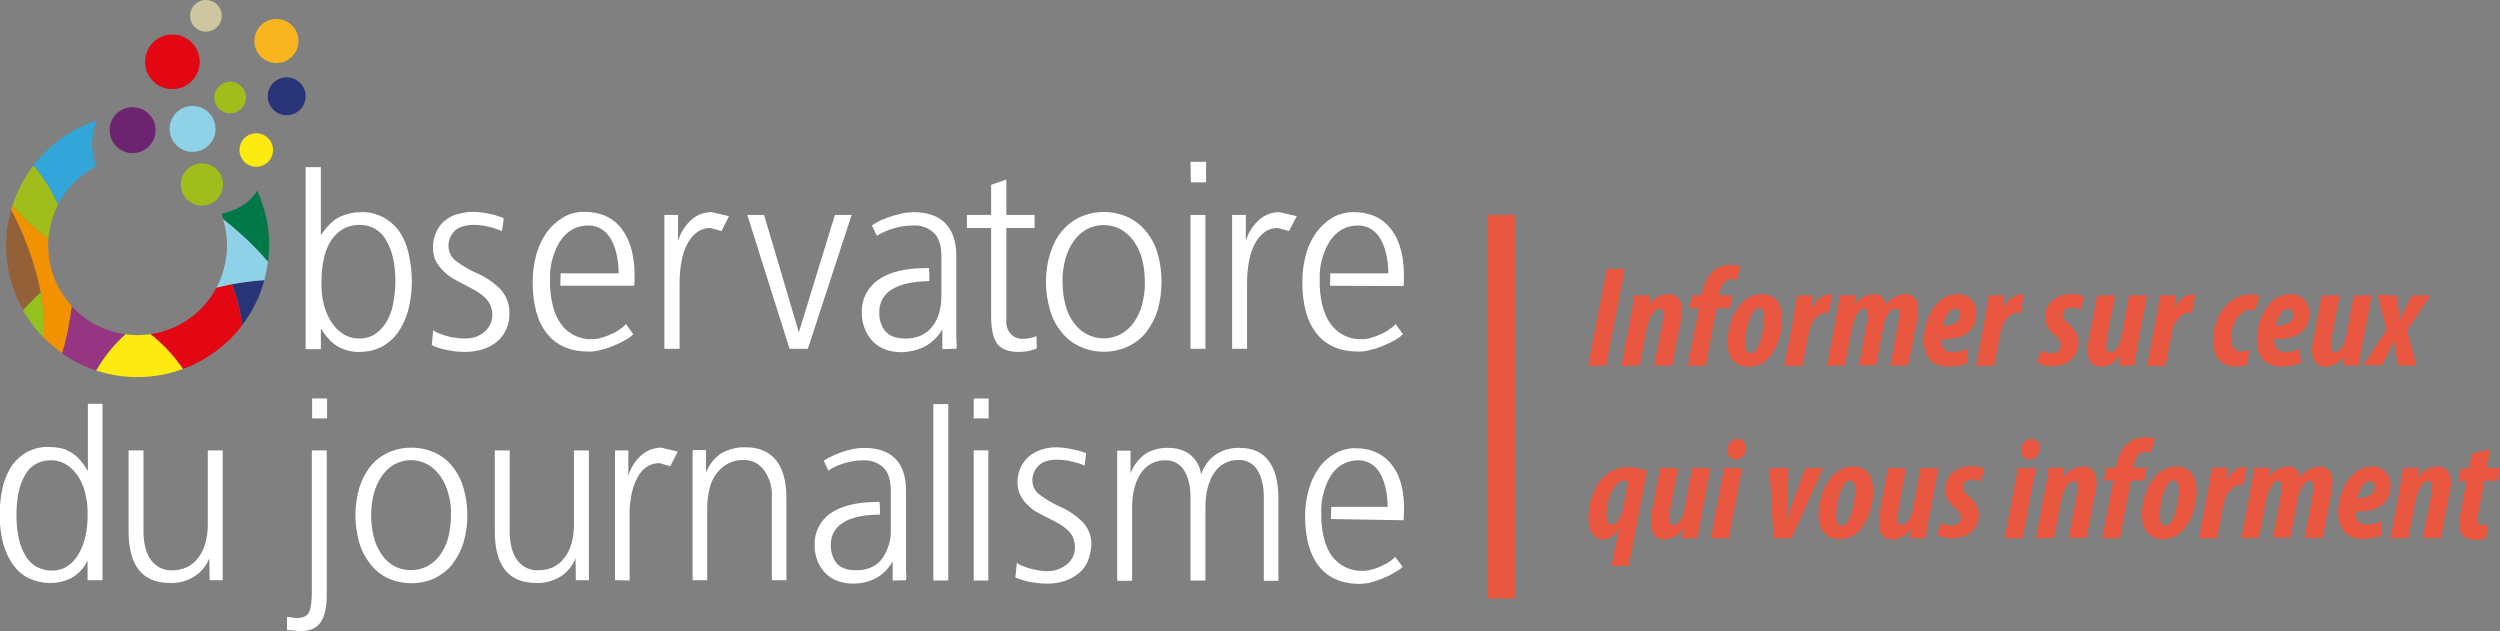 <?xml version="1.0" encoding="UTF-8"?> <!-- Generator: Adobe Illustrator 24.1.0, SVG Export Plug-In . SVG Version: 6.00 Build 0) --> <svg xmlns="http://www.w3.org/2000/svg" xmlns:xlink="http://www.w3.org/1999/xlink" version="1.1" id="Calque_1" x="0px" y="0px" viewBox="0 0 804.9 203.2" style="enable-background:new 0 0 804.9 203.2;" xml:space="preserve"><rect x="0" y="0" width="804.9" height="203.2" fill="#808080" stroke="none"/> <style type="text/css"> .st0{fill:#E95740;} .st1{fill:#FFFFFF;} .st2{fill:#6D2470;} .st3{fill:#8FD2E8;} .st4{fill:#F9B520;} .st5{fill:#9FBE1C;} .st6{fill:#FCEA10;} .st7{fill:#283378;} .st8{fill:#CCC79F;} .st9{fill:#E30613;} .st10{fill:#963683;} .st11{fill:#32A6D8;} .st12{fill:#007848;} .st13{fill:#95C11F;} .st14{fill:#F39200;} .st15{fill:#936037;} </style> <rect x="479.1" y="69.2" class="st0" width="8.6" height="123.5"></rect> <path class="st1" d="M109.4,69.8c2.2-1,4.5-1.5,6.9-1.5c2.4-0.1,4.8,0.5,7,1.6c2,1.1,3.8,2.6,5.1,4.4c1.5,2.1,2.5,4.5,3.1,7 c0.7,3.1,1.1,6.2,1.1,9.4c0,3.1-0.4,6.3-1.2,9.3c-0.7,2.5-1.8,4.9-3.3,7.1c-1.4,1.9-3.2,3.5-5.3,4.6c-2.2,1.1-4.6,1.6-7,1.6 c-2.4,0.1-4.7-0.5-6.8-1.6c-1.9-1-3.8-3-5.7-5.9v6.6h-4.9V53.8h4.9v21.9C105.3,72.8,107.3,70.8,109.4,69.8z M104.3,98.2 c0.5,2,1.4,4,2.6,5.8c1,1.5,2.3,2.8,3.9,3.7c1.5,0.9,3.2,1.3,4.9,1.3c1.7,0,3.4-0.4,4.8-1.3c1.5-0.9,2.7-2.2,3.7-3.7 c1.1-1.8,1.9-3.7,2.3-5.8c0.5-2.5,0.8-5,0.8-7.5c0-5.7-1-10.1-3-13.4c-1.7-3.1-5-5-8.6-4.9c-1.8,0-3.6,0.4-5.2,1.3 c-1.6,0.9-2.9,2.2-3.9,3.7c-1.1,1.8-1.9,3.7-2.3,5.8c-0.6,2.5-0.8,5-0.8,7.5C103.4,93.2,103.7,95.8,104.3,98.2z"></path> <path class="st1" d="M163,106c-0.7,1.5-1.6,2.9-2.9,3.9c-1.3,1.1-2.8,2-4.5,2.5c-1.9,0.6-3.9,0.9-5.9,0.9c-2.1,0-4.1-0.2-6.2-0.7 c-1.6-0.3-3.1-0.8-4.5-1.5l0.5-4.8c0.4,0.3,0.9,0.6,1.3,0.8c0.8,0.4,1.6,0.6,2.4,0.9c1,0.3,2,0.6,3.1,0.7c1.1,0.2,2.2,0.3,3.3,0.3 c1.2,0,2.4-0.2,3.5-0.5c1-0.4,2-0.9,2.8-1.6c0.8-0.7,1.5-1.5,1.9-2.4c0.5-0.9,0.7-2,0.7-3c0.1-2.2-0.9-4.4-2.5-5.8 c-0.8-0.8-1.7-1.4-2.7-2c-1-0.6-2.1-1.2-3.3-1.8s-2.3-1.2-3.6-1.9c-1.2-0.7-2.4-1.5-3.4-2.5c-1-0.9-1.9-2.1-2.6-3.3 c-0.7-1.4-1-2.9-1-4.5c0-1.7,0.3-3.3,1-4.9c0.6-1.4,1.5-2.6,2.6-3.6c1.2-1,2.6-1.8,4.1-2.2c1.7-0.5,3.4-0.8,5.2-0.8 c0.9,0,1.8,0.1,2.7,0.2c1,0.1,1.9,0.3,2.9,0.5s1.8,0.4,2.5,0.7c0.6,0.2,1.2,0.4,1.8,0.7l-0.6,4.1c-1.4-0.6-2.8-1.1-4.2-1.4 c-1.6-0.4-3.2-0.6-4.8-0.6c-2.8,0-4.9,0.7-6.2,1.9c-1.4,1.4-2.1,3.3-2,5.2c0.1,1.8,1,3.5,2.5,4.6c2,1.5,4.1,2.7,6.3,3.7 c2.9,1.2,5.6,3,7.9,5.3c1.9,2.1,3,4.8,2.9,7.7C164.1,102.6,163.7,104.3,163,106z"></path> <path class="st1" d="M180.4,92l0.1-4h18.7c-0.1-4.8-1-8.6-2.7-11.3c-1.5-2.6-4.2-4.2-7.2-4.1c-3.7,0-6.7,1.7-9,5.1 c-1.9,3.1-3,6.7-3.2,10.4v4.2c0.3,5.1,1.4,9.1,3.5,12c2.3,3.2,6.1,5.1,10.1,4.9c1.2,0,2.3-0.2,3.4-0.6c1.1-0.3,2.2-0.8,3.3-1.3 c0.9-0.4,1.8-1,2.6-1.6c0.6-0.4,1.1-0.8,1.5-1.4l2.4,3.3c-0.7,0.7-1.5,1.3-2.4,1.8c-1.2,0.7-2.4,1.3-3.7,1.8 c-1.4,0.6-2.7,1.1-4.2,1.4c-1.3,0.4-2.6,0.6-3.9,0.6c-6,0-10.5-1.9-13.6-5.8c-3.1-3.9-4.6-9.4-4.6-16.7c0-3,0.4-6,1.2-8.9 c0.7-2.5,1.9-4.9,3.4-7.1c1.4-1.9,3.2-3.5,5.2-4.7c2-1.2,4.3-1.8,6.7-1.8c5.4,0,9.6,1.9,12.4,5.8s4.1,9.2,3.9,16.1l-0.1,1.9 L180.4,92z"></path> <path class="st1" d="M213.9,112.3V69.2h4.4v8.4c0.8-2.8,2.4-5.2,4.6-7.1c1.7-1.4,3.9-2.2,6.2-2.2l5.6,1.3l-2.4,4.8l-3.6-1 c-1.5,0-3,0.4-4.2,1.3c-1.3,0.9-2.3,2.2-3.1,3.6c-0.9,1.7-1.6,3.6-1.9,5.5c-0.5,2.4-0.7,4.8-0.7,7.2v21.3L213.9,112.3z"></path> <path class="st1" d="M260.1,112.3h-5.9l-13.6-43.1h5.4l11.2,37.8l11.6-37.8h5.4L260.1,112.3z"></path> <path class="st1" d="M287.1,93.2c-2.5,1.5-4.1,4.3-4,7.3c-0.1,2.3,0.6,4.5,2,6.2c1.3,1.5,3.5,2.3,6.4,2.3c3.8,0,6.7-1.3,8.7-3.9 s2.9-5.9,2.9-10.1V82.6c0-3.5-0.8-6-2.4-7.6c-1.8-1.7-4.3-2.6-6.8-2.4c-2.1,0-4.1,0.3-6.1,0.9c-1.9,0.5-3.8,1.4-5.5,2.4l-1.6-3.3 c0.3-0.2,0.9-0.6,1.8-1.1c1-0.6,2.1-1,3.2-1.4c1.3-0.5,2.6-0.9,4-1.2c1.4-0.4,2.8-0.5,4.3-0.6c4.6,0,8,1.2,10.4,3.6 c2.3,2.4,3.5,5.9,3.5,10.6v25.9c0,0.8,0,1.5,0.1,2.1c0.1,0.6,0,1.2-0.1,1.8l-4.5,0.1V106c-1.4,2.5-3.5,4.5-6.1,5.8 c-2.2,1-4.5,1.5-6.9,1.6c-4.1,0-7.2-1.2-9.5-3.6c-2.3-2.5-3.5-5.8-3.4-9.2c-0.2-4.2,1.9-8.2,5.4-10.6c3.6-2.5,8.8-3.7,15.7-3.7h0.5 c0,0.9,0.1,1.6,0.1,2.2v1.4c0,0.4,0,0.6-0.1,0.6C293.9,90.6,289.8,91.5,287.1,93.2z"></path> <path class="st1" d="M325.4,107.5c1,1.1,2.4,1.6,3.8,1.6c0.9,0,1.9-0.1,2.8-0.3c0.7-0.2,1.3-0.4,1.7-0.6l0.1,4 c-0.7,0.3-1.4,0.5-2.2,0.7c-1.2,0.3-2.5,0.4-3.7,0.4c-3.3,0-5.6-0.9-6.9-2.7s-1.9-4.8-1.9-9V73.4h-7.8v-4.2h7.8v-9.7l4.9-1.7v11.4 h9.1v4.2h-9.1V103C323.8,104.6,324.3,106.2,325.4,107.5z"></path> <path class="st1" d="M372.7,99.9c-0.8,2.6-2.1,5-3.7,7.1c-1.6,2-3.6,3.5-5.9,4.6c-4.9,2.2-10.5,2.2-15.4,0c-2.3-1.1-4.3-2.6-5.9-4.6 c-1.7-2.1-3-4.5-3.7-7.1c-1.8-6-1.8-12.4,0-18.3c0.8-2.6,2-5,3.7-7.1c1.6-1.9,3.6-3.5,5.9-4.6c4.9-2.2,10.5-2.2,15.4,0 c2.3,1.1,4.3,2.6,5.9,4.6c1.7,2.1,3,4.5,3.7,7.1C374.4,87.5,374.4,93.9,372.7,99.9L372.7,99.9z M367.7,83.4c-0.5-2.1-1.5-4-2.7-5.8 c-1.1-1.5-2.5-2.8-4.2-3.8c-3.4-1.8-7.5-1.8-10.9,0c-1.6,0.9-3.1,2.2-4.2,3.8c-1.2,1.7-2.1,3.7-2.7,5.8c-0.6,2.4-1,4.8-0.9,7.3 c0,2.5,0.3,5,0.9,7.4c0.5,2.1,1.4,4,2.7,5.8c1.1,1.5,2.5,2.8,4.2,3.7c3.4,1.8,7.5,1.8,10.9,0c1.7-0.9,3.1-2.2,4.2-3.7 c1.2-1.8,2.2-3.7,2.7-5.8c0.6-2.4,1-4.9,0.9-7.4C368.6,88.2,368.3,85.8,367.7,83.4L367.7,83.4z"></path> <path class="st1" d="M383.3,52.1h5v6.6h-4.9L383.3,52.1z M383.3,112.3V69.2h4.8v43.1H383.3z"></path> <path class="st1" d="M396.7,112.3V69.2h4.4v8.4c0.8-2.8,2.4-5.2,4.6-7.1c1.7-1.4,3.9-2.2,6.2-2.2l5.6,1.3l-2.5,4.8l-3.6-1 c-1.5,0-3,0.4-4.2,1.3c-1.3,0.9-2.3,2.2-3.1,3.6c-0.9,1.7-1.6,3.6-1.9,5.5c-0.5,2.4-0.7,4.8-0.7,7.2v21.3H396.7z"></path> <path class="st1" d="M428.2,92l0.1-4H447c-0.1-4.8-1-8.6-2.7-11.3c-1.5-2.6-4.2-4.2-7.2-4.1c-3.7,0-6.7,1.7-9,5.1 c-1.9,3.1-3,6.7-3.2,10.4v4.2c0.3,5.1,1.4,9.1,3.5,12c2.3,3.2,6.1,5.1,10.1,4.9c1.2,0,2.3-0.2,3.4-0.6c1.1-0.3,2.2-0.8,3.3-1.3 c0.9-0.4,1.8-1,2.6-1.6c0.6-0.4,1.1-0.8,1.5-1.4l2.4,3.3c-0.7,0.7-1.5,1.3-2.4,1.8c-1.2,0.7-2.4,1.3-3.7,1.8 c-1.4,0.6-2.7,1.1-4.2,1.4c-1.3,0.4-2.6,0.6-3.9,0.6c-6,0-10.5-1.9-13.6-5.8s-4.6-9.4-4.6-16.7c0-3,0.4-6,1.2-8.9 c0.7-2.6,1.9-5,3.4-7.1c1.4-1.9,3.2-3.5,5.2-4.7c2-1.1,4.3-1.7,6.6-1.7c5.4,0,9.6,1.9,12.4,5.8c2.8,3.8,4.1,9.2,3.9,16.1l-0.1,1.9 L428.2,92z"></path> <path class="st1" d="M22.8,186.2c-2.1,1-4.3,1.5-6.6,1.5c-2.4,0-4.7-0.5-6.9-1.5c-2-1-3.8-2.5-5.1-4.4c-1.5-2.1-2.5-4.4-3.2-6.9 c-0.8-3-1.1-6-1.1-9.1c0-3.1,0.3-6.1,1-9.1c0.6-2.4,1.6-4.8,3-6.9c1.3-1.8,3-3.3,5-4.4c2.1-1,4.4-1.6,6.8-1.5c1.1,0,2.3,0.1,3.4,0.3 c1.2,0.2,2.3,0.6,3.3,1.2c1.1,0.6,2.2,1.4,3.1,2.4c1.1,1.2,2,2.5,2.8,3.9v-21.7H33v56.8h-4.8v-6.4C27.1,182.9,25.2,184.9,22.8,186.2 z M27.4,158.6c-0.5-2-1.3-3.9-2.5-5.6c-1-1.5-2.3-2.7-3.8-3.6c-1.5-0.8-3.1-1.3-4.8-1.2c-3.4-0.1-6.6,1.7-8.2,4.7 c-1.9,3.1-2.8,7.5-2.8,13c0,5.5,1,9.9,2.9,13c1.7,3.1,5.1,4.9,8.6,4.8c1.7,0,3.3-0.4,4.7-1.3c1.5-0.9,2.7-2.2,3.6-3.7 c1.1-1.7,1.8-3.7,2.3-5.6c0.6-2.3,0.8-4.7,0.8-7.1C28.3,163.4,28,161,27.4,158.6L27.4,158.6z"></path> <path class="st1" d="M71.7,186.8h-4.2l-0.1-7.1c-0.9,2.4-2.6,4.5-4.8,5.9c-2.3,1.4-5,2.2-7.7,2.1c-4.6,0-8-1.4-10.2-4.2 c-2.2-2.8-3.3-7-3.3-12.5v-26h4.8v26c0,4,0.8,7.1,2.4,9.3c1.6,2.2,4.2,3.5,6.9,3.3c1.6,0,3.2-0.3,4.7-1c1.4-0.7,2.7-1.7,3.6-3 c1.1-1.4,1.8-2.9,2.3-4.6c0.5-1.9,0.8-3.9,0.8-5.9V145h4.8L71.7,186.8z"></path> <path class="st1" d="M105.2,145v46.8c0,3.8-0.7,6.7-2,8.6c-1.3,1.9-3.5,2.8-6.6,2.8l-4.2-0.4v-4.2l3,0.4c2.1,0,3.5-0.6,4.1-1.9 c0.6-1.3,0.9-3.5,0.9-6.5V145H105.2z M100.5,128.3h4.8v6.4h-4.8V128.3z"></path> <path class="st1" d="M149.2,174.8c-0.8,2.5-2,4.8-3.6,6.9c-1.5,1.9-3.5,3.4-5.7,4.5c-4.7,2.1-10.2,2.1-14.9,0 c-2.2-1-4.2-2.6-5.7-4.5c-1.6-2-2.9-4.4-3.6-6.9c-1.7-5.8-1.7-12,0-17.8c0.8-2.5,2-4.9,3.6-6.9c1.5-1.9,3.5-3.4,5.7-4.4 c4.7-2.1,10.2-2.1,14.9,0c2.2,1,4.2,2.5,5.7,4.4c1.6,2,2.9,4.4,3.6,6.9C150.9,162.8,150.9,169,149.2,174.8z M144.3,158.8 c-0.5-2-1.4-3.9-2.6-5.6c-1.1-1.5-2.4-2.8-4.1-3.7c-3.3-1.8-7.3-1.8-10.6,0c-1.6,0.9-3,2.2-4,3.7c-1.2,1.7-2.1,3.6-2.6,5.6 c-0.6,2.3-0.9,4.7-0.9,7.1c0,2.4,0.3,4.9,0.9,7.2c0.5,2,1.4,3.9,2.6,5.6c1,1.5,2.4,2.7,4,3.6c3.3,1.7,7.3,1.7,10.6,0 c1.6-0.9,3-2.1,4.1-3.6c1.2-1.7,2.1-3.6,2.6-5.6c0.6-2.4,0.9-4.8,0.9-7.2C145.3,163.5,145,161.1,144.3,158.8L144.3,158.8z"></path> <path class="st1" d="M189.6,186.8h-4.2l-0.1-7.1c-0.9,2.4-2.6,4.5-4.8,5.9c-2.3,1.4-5,2.2-7.7,2.1c-4.6,0-8-1.4-10.2-4.2 c-2.2-2.8-3.3-7-3.3-12.5v-26h4.8v26c0,4,0.8,7.1,2.4,9.3c1.6,2.2,4.2,3.5,6.9,3.3c1.6,0,3.2-0.3,4.7-1c1.4-0.7,2.7-1.7,3.6-3 c1.1-1.4,1.8-2.9,2.3-4.6c0.5-1.9,0.8-3.9,0.8-5.9V145h4.8V186.8z"></path> <path class="st1" d="M198,186.8V145h4.3v8.2c0.8-2.7,2.3-5.1,4.5-6.9c1.7-1.4,3.8-2.1,6-2.2l5.4,1.3l-2.4,4.7l-3.5-1 c-1.4,0-2.9,0.4-4.1,1.2c-1.3,0.9-2.3,2.1-3,3.5c-0.9,1.7-1.5,3.5-1.9,5.4c-0.4,2.3-0.7,4.7-0.6,7v20.7L198,186.8z"></path> <path class="st1" d="M248.5,186.8v-26.7c0.2-3.1-0.7-6.2-2.5-8.7c-1.5-2.1-4-3.4-6.6-3.3c-3.4-0.1-6.5,1.5-8.6,4.2 c-1.1,1.4-1.9,3.1-2.3,4.8c-0.5,2-0.8,4.1-0.8,6.2v23.5H223v-41.9h4.3v7.3c1-2.6,2.7-4.8,5-6.3c2.4-1.3,5.1-2,7.8-1.9 c4.3,0,7.5,1.4,9.8,4.2c2.2,2.8,3.3,6.9,3.3,12.1v26.5L248.5,186.8z"></path> <path class="st1" d="M271.4,168.3c-2.5,1.5-4,4.2-3.9,7.1c-0.1,2.2,0.6,4.3,1.9,6c1.3,1.5,3.4,2.2,6.2,2.2c3.7,0,6.5-1.2,8.4-3.7 c2-2.9,3-6.3,2.8-9.8v-12.1c0-3.4-0.8-5.9-2.3-7.4c-1.8-1.7-4.2-2.5-6.6-2.4c-2,0-4,0.3-5.9,0.9c-1.9,0.5-3.7,1.3-5.3,2.4l-1.5-3.2 c0.3-0.2,0.9-0.5,1.8-1c1-0.5,2-1,3.1-1.4c1.3-0.5,2.6-0.9,3.9-1.2c1.4-0.3,2.8-0.5,4.2-0.5c4.4,0,7.8,1.2,10.1,3.5 s3.4,5.8,3.4,10.3V183c0,0.8,0,1.4,0.1,2.1c0,0.6,0,1.2-0.1,1.7l-4.3,0.1v-6.1c-1.4,2.4-3.4,4.4-5.9,5.6c-2.1,1-4.4,1.5-6.7,1.5 c-3.9,0-7-1.2-9.2-3.5c-2.2-2.4-3.4-5.6-3.3-8.9c-0.2-4.1,1.8-8,5.2-10.3c3.5-2.4,8.5-3.6,15.2-3.6h0.5c0,0.9,0.1,1.6,0.1,2.1v1.4 c0,0.4,0,0.6-0.1,0.6C278,165.7,274,166.6,271.4,168.3z"></path> <path class="st1" d="M305.3,130.1v56.8h-4.8v-56.8H305.3z"></path> <path class="st1" d="M313.5,128.3h4.8v6.4h-4.8V128.3z M313.5,186.8V145h4.7v41.9H313.5z"></path> <path class="st1" d="M350.2,180.7c-0.6,1.5-1.6,2.8-2.8,3.8c-1.3,1.1-2.8,1.9-4.4,2.5c-1.8,0.6-3.8,0.9-5.7,0.9c-2,0-4-0.2-6-0.6 c-1.5-0.3-3-0.8-4.4-1.4l0.5-4.7c0.4,0.3,0.8,0.6,1.3,0.8c0.8,0.3,1.5,0.6,2.4,0.9c1,0.3,2,0.5,3,0.7c1.1,0.2,2.1,0.3,3.2,0.3 c1.1,0,2.3-0.2,3.4-0.6c1-0.4,1.9-0.9,2.8-1.6c0.8-0.6,1.4-1.4,1.9-2.4c0.5-0.9,0.7-2,0.7-3c0-1.1-0.2-2.2-0.6-3.2 c-0.4-0.9-1-1.8-1.8-2.5c-0.8-0.7-1.7-1.4-2.6-1.9c-1-0.6-2.1-1.1-3.2-1.7c-1.1-0.6-2.3-1.2-3.5-1.8c-1.2-0.6-2.3-1.4-3.3-2.4 c-1-0.9-1.9-2-2.5-3.2c-0.7-1.3-1-2.8-1-4.4c0-1.6,0.3-3.2,1-4.7c0.6-1.3,1.5-2.5,2.6-3.5c1.2-1,2.5-1.7,3.9-2.2 c1.6-0.5,3.3-0.8,5-0.8c0.9,0,1.8,0.1,2.6,0.2c1,0.1,1.9,0.3,2.8,0.5s1.7,0.4,2.5,0.6c0.6,0.2,1.1,0.4,1.7,0.6l-0.5,4 c-1.3-0.6-2.7-1-4.1-1.3c-1.5-0.4-3.1-0.6-4.7-0.6c-2.7,0-4.7,0.6-6,1.9c-1.4,1.3-2.1,3.2-2,5.1c0.1,1.8,1,3.4,2.5,4.4 c1.9,1.4,3.9,2.6,6.1,3.6c2.8,1.2,5.4,2.9,7.6,5.1c1.9,2,2.9,4.7,2.8,7.5C351.2,177.4,350.9,179.1,350.2,180.7z"></path> <path class="st1" d="M406.9,186.8v-26.7c0-3.7-0.7-6.6-2.1-8.8c-1.3-2.1-3.6-3.3-6-3.2c-3.2-0.1-6.2,1.5-7.9,4.2 c-1.9,2.8-2.8,6.5-2.8,11.1v23.5h-4.8v-26.7c0-3.7-0.7-6.6-2.1-8.8c-1.3-2.1-3.6-3.3-6-3.2c-3.2-0.1-6.2,1.5-7.9,4.2 c-1.9,2.8-2.8,6.5-2.8,11.1v23.5h-4.8v-41.9h4.3v7.3c0.9-2.5,2.6-4.7,4.8-6.3c2.3-1.4,4.9-2,7.6-1.9c2.4,0,4.8,0.7,6.7,2.1 c2,1.6,3.3,3.9,3.6,6.4c0.9-2.5,2.4-4.7,4.5-6.2c2.3-1.6,5.1-2.4,8-2.3c4.1,0,7.2,1.4,9.3,4.2c2.1,2.8,3.1,6.9,3.1,12.1v26.5H406.9z "></path> <path class="st1" d="M428.5,167.1l0.1-3.9h18.2c-0.1-4.7-1-8.3-2.6-11c-1.4-2.5-4.1-4.1-7-4c-3.6,0-6.9,1.9-8.7,4.9 c-1.8,3-2.9,6.5-3.1,10.1v4.1c0.3,5,1.4,8.9,3.4,11.7c2.3,3.1,6,4.9,9.8,4.8c1.1,0,2.3-0.2,3.3-0.5c1.1-0.3,2.2-0.7,3.2-1.2 c0.9-0.4,1.8-0.9,2.6-1.5c0.6-0.4,1-0.8,1.5-1.3l2.4,3.2c-0.7,0.7-1.5,1.2-2.4,1.7c-1.1,0.7-2.3,1.3-3.5,1.8c-1.3,0.6-2.7,1-4,1.4 c-1.2,0.4-2.5,0.5-3.8,0.6c-5.8,0-10.2-1.9-13.2-5.6c-3-3.8-4.5-9.2-4.5-16.2c0-2.9,0.4-5.9,1.2-8.7c0.7-2.5,1.8-4.8,3.3-6.9 c1.3-1.9,3.1-3.4,5.1-4.6c2-1.1,4.2-1.7,6.4-1.7c5.3,0,9.3,1.9,12.1,5.6s4,9,3.7,15.7l-0.1,1.9L428.5,167.1z"></path> <path class="st0" d="M523.1,86.6l-6,31.2h-5.8l6-31.2H523.1z"></path> <path class="st0" d="M522,117.8l2.9-15.3c0.5-2.6,0.9-5.2,1.2-7.4h5l-0.2,2.9h0.1c1.4-2,3.7-3.3,6.1-3.3c3.2,0,4.4,2.2,4.4,5 c0,1.4-0.2,2.9-0.5,4.3l-2.6,13.7h-5.8l2.7-14.1c0.2-0.8,0.3-1.6,0.3-2.4c0-1.1-0.5-1.8-1.4-1.8c-1.3,0-3.2,2-4,6.3l-2.3,12 L522,117.8z"></path> <path class="st0" d="M543.4,117.8l3.6-18.6h-3l0.7-4.1h3.1l0.2-0.9c0.4-2.6,1.6-4.9,3.4-6.8c1.6-1.4,3.6-2.1,5.7-2.1 c1.1,0,2.2,0.1,3.3,0.5l-1.3,4.4c-0.6-0.2-1.2-0.3-1.8-0.3c-2.1,0-3.3,2.2-3.7,4.2l-0.2,1h4.4l-0.8,4.1h-4.3l-3.6,18.6L543.4,117.8z "></path> <path class="st0" d="M573.8,102.7c0,7.1-3.8,15.4-10.7,15.4c-5.7,0-6.9-4.5-6.9-7.8c0-7.6,4.2-15.6,11-15.6 C573,94.8,573.8,99.6,573.8,102.7z M561.9,110c0,1.7,0,3.7,1.8,3.7c2.8,0,4.3-7.7,4.3-11.8c0-1.5-0.4-2.8-1.8-2.8 C563.8,99.2,561.9,106.1,561.9,110z"></path> <path class="st0" d="M574.5,117.8l2.9-15.4c0.5-2.6,0.8-5.2,1.2-7.3h5c-0.1,1.2-0.2,2.4-0.3,3.8h0.1c1.7-2.9,3.7-4.1,5.6-4.1 c0.3,0,0.6,0,0.9,0.1l-1.1,5.8c-0.2,0-0.7,0-1,0c-2.5,0-4.9,2.9-5.5,6.7l-2,10.4L574.5,117.8z"></path> <path class="st0" d="M588.2,117.8l2.9-15.3c0.5-2.6,0.9-5.2,1.2-7.4h5l-0.2,3.1h0.1c1.3-2.2,3.6-3.5,6.2-3.5c2,0,3.6,1.5,3.8,3.5 c1.4-2.1,3.7-3.4,6.2-3.5c2.8,0,4.2,2,4.2,4.9c-0.1,1.5-0.3,3.1-0.6,4.6l-2.7,13.5h-5.7l2.5-13.4c0.2-1.1,0.3-2.2,0.4-3.4 c0-0.9-0.5-1.6-1.4-1.6c-1.2,0-3,1.9-3.8,6.3l-2.3,12h-5.5l2.5-13.4c0.2-1.1,0.4-2.2,0.4-3.2c0-1-0.4-1.7-1.3-1.7 c-1.2,0-3,2.1-3.8,6.3l-2.3,12L588.2,117.8z"></path> <path class="st0" d="M633.6,116.8c-2.1,0.9-4.3,1.3-6.5,1.2c-5.5,0-7.7-3.7-7.7-8.5c0-6.6,3.7-14.8,10.9-14.8c4.1,0,6,3.1,6,6.2 c0,6.2-5,8.5-11.3,8.3c-0.1,0.9,0.1,1.8,0.5,2.6c0.7,1.1,1.9,1.7,3.1,1.6c1.6,0,3.2-0.4,4.6-1.1L633.6,116.8z M629.5,99.4 c-1.8,0-3.3,2.3-4,5.5c3.1,0.1,5.6-1.1,5.6-3.4C631.1,100.2,630.6,99.4,629.5,99.4z"></path> <path class="st0" d="M636.2,117.8l2.9-15.4c0.5-2.6,0.8-5.2,1.2-7.3h5c-0.1,1.2-0.2,2.4-0.3,3.8h0.1c1.7-2.9,3.7-4.1,5.6-4.1 c0.3,0,0.6,0,0.9,0.1l-1.1,5.8c-0.2,0-0.7,0-1,0c-2.5,0-4.9,2.9-5.5,6.7l-2,10.4L636.2,117.8z"></path> <path class="st0" d="M657.2,112.8c1.1,0.7,2.4,1,3.7,0.9c1.3,0.1,2.5-0.9,2.6-2.3c0-0.1,0-0.2,0-0.3c0-1.2-0.6-2.1-2.2-3.4 c-1.7-1.3-2.8-3.3-2.9-5.5c0-4.2,3.2-7.5,8.4-7.5c1.5-0.1,2.9,0.2,4.2,0.8l-1.2,4.2c-0.8-0.4-1.7-0.7-2.7-0.7c-1.8,0-3,1-3,2.5 c0,1.2,0.7,1.8,1.7,2.7c2.5,1.9,3.4,4.2,3.4,5.9c0,5-3.5,7.8-8.7,7.8c-1.6,0-3.3-0.4-4.7-1.2L657.2,112.8z"></path> <path class="st0" d="M691.3,95.1l-2.9,15.2c-0.5,2.7-0.9,5.2-1.2,7.4h-5l0.2-3l-0.1-0.1c-1.2,2.1-3.5,3.4-5.9,3.5 c-3,0-4.3-2.3-4.3-5.2c0-1.6,0.2-3.1,0.6-4.7l2.5-13.1h5.8l-2.5,12.9c-0.2,1.2-0.4,2.4-0.4,3.6c0,1.1,0.4,1.8,1.4,1.8 c1.5,0,3-2,3.6-5.2l2.4-13.1H691.3z"></path> <path class="st0" d="M691.3,117.8l2.9-15.4c0.5-2.6,0.8-5.2,1.2-7.3h5c-0.1,1.2-0.2,2.4-0.3,3.8h0.2c1.7-2.9,3.7-4.1,5.6-4.1 c0.3,0,0.6,0,0.9,0.1l-1.1,5.8c-0.2,0-0.6,0-1,0c-2.5,0-4.9,2.9-5.5,6.7l-2,10.4L691.3,117.8z"></path> <path class="st0" d="M723.6,117.4c-1.3,0.4-2.6,0.6-4,0.6c-5,0-7.1-4-7.1-8.1c0-8.1,5-15.1,12.2-15.1c1,0,1.9,0.1,2.8,0.4l-1.4,4.7 c-0.5-0.1-1.1-0.2-1.6-0.2c-3.4,0-6.2,4.5-6.2,9.3c0,2.6,1.1,4.2,3,4.2c0.9,0,1.9-0.2,2.8-0.5L723.6,117.4z"></path> <path class="st0" d="M740.8,116.8c-2.1,0.9-4.3,1.3-6.5,1.2c-5.5,0-7.7-3.7-7.7-8.5c0-6.6,3.7-14.8,10.9-14.8c4.1,0,6,3.1,6,6.2 c0,6.2-5,8.5-11.3,8.3c-0.1,0.9,0.1,1.8,0.5,2.6c0.7,1.1,1.9,1.7,3.1,1.6c1.6,0,3.2-0.4,4.6-1.1L740.8,116.8z M736.7,99.4 c-1.8,0-3.3,2.3-4,5.5c3.1,0.1,5.6-1.1,5.6-3.4C738.3,100.2,737.8,99.4,736.7,99.4z"></path> <path class="st0" d="M763.6,95.1l-2.9,15.2c-0.6,2.7-0.9,5.2-1.2,7.4h-5l0.2-3l-0.1-0.1c-1.2,2.1-3.5,3.4-5.9,3.5 c-3,0-4.3-2.3-4.3-5.2c0-1.6,0.2-3.1,0.6-4.7l2.5-13.1h5.8l-2.5,12.9c-0.2,1.2-0.4,2.4-0.4,3.6c0,1.1,0.4,1.8,1.4,1.8 c1.5,0,3-2,3.6-5.2l2.4-13.1H763.6z"></path> <path class="st0" d="M771.5,95.1l0.7,4.1c0.3,1.8,0.3,3,0.4,3.8h0.1c0.4-1,1-2.3,1.6-3.5l2.2-4.4h6l-7.5,11.3l3,11.3h-5.9l-0.7-4 c-0.3-1.3-0.4-2.7-0.6-4h-0.1c-0.4,0.9-0.8,1.8-1.6,3.6l-2.2,4.3h-6l7.5-11.5l-3-11.2L771.5,95.1z"></path> <path class="st0" d="M518.8,182.2l2.5-12.1h-0.1c-1.3,2.4-3.1,3.6-5,3.6c-3.1,0-4.8-2.8-4.8-7.1c0-6.5,3.6-16.2,12.6-16.2 c2.2,0,4.3,0.5,6.3,1.2l-5.9,30.6H518.8z M524.1,155c-0.4-0.2-0.7-0.3-1.2-0.3c-3.4,0-5.7,6.6-5.7,11c0,2,0.5,3.2,1.8,3.2 c1.8,0,3.1-3.1,3.5-4.9L524.1,155z"></path> <path class="st0" d="M550.7,150.7l-2.9,15.2c-0.6,2.7-0.9,5.2-1.2,7.4h-5l0.2-3l-0.1-0.1c-1.2,2.1-3.5,3.4-5.9,3.5 c-3,0-4.3-2.3-4.3-5.2c0-1.6,0.2-3.1,0.5-4.7l2.5-13.1h5.8l-2.5,12.9c-0.2,1.2-0.4,2.4-0.4,3.6c0,1.1,0.4,1.8,1.4,1.8 c1.5,0,3-1.9,3.6-5.2l2.4-13.1L550.7,150.7z"></path> <path class="st0" d="M550.8,173.3l4.3-22.6h5.8l-4.3,22.6H550.8z M556.2,144.9c-0.1-1.9,1.4-3.5,3.2-3.6c1.5,0,2.7,1.1,2.7,2.6 c0,0.1,0,0.3,0,0.4c0.1,1.9-1.3,3.5-3.2,3.6c-0.1,0-0.1,0-0.2,0C557,147.9,556.1,146.6,556.2,144.9z"></path> <path class="st0" d="M575.8,150.7l-0.3,10.4c-0.2,3.1-0.2,4.3-0.3,6.4h0.1c0.6-2.1,1.1-3.3,2-6.1l3.9-10.7h5.8l-10.2,22.6H571 l-1.3-22.6L575.8,150.7z"></path> <path class="st0" d="M603.1,158.2c0,7.1-3.8,15.4-10.7,15.4c-5.7,0-6.9-4.5-6.9-7.8c0-7.6,4.2-15.6,11.1-15.6 C602.3,150.3,603.1,155.1,603.1,158.2z M591.2,165.6c0,1.7,0,3.7,1.8,3.7c2.8,0,4.3-7.7,4.3-11.8c0-1.5-0.4-2.8-1.8-2.8 C593.1,154.7,591.2,161.7,591.2,165.6z"></path> <path class="st0" d="M624.1,150.7l-2.9,15.2c-0.6,2.7-0.9,5.2-1.2,7.4h-5l0.2-3l-0.1-0.1c-1.2,2.1-3.5,3.4-5.9,3.5 c-3,0-4.3-2.3-4.3-5.2c0-1.6,0.2-3.1,0.5-4.7l2.5-13.1h5.8l-2.4,12.9c-0.2,1.2-0.4,2.4-0.4,3.6c0,1.1,0.4,1.8,1.4,1.8 c1.5,0,3-1.9,3.6-5.2l2.4-13.1L624.1,150.7z"></path> <path class="st0" d="M625,168.3c1.1,0.7,2.4,1,3.7,0.9c1.3,0.1,2.5-0.9,2.6-2.3c0-0.1,0-0.2,0-0.3c0-1.2-0.6-2.1-2.2-3.4 c-1.7-1.3-2.8-3.3-2.9-5.5c0-4.2,3.2-7.6,8.4-7.6c1.5-0.1,2.9,0.2,4.3,0.8l-1.2,4.2c-0.8-0.4-1.7-0.7-2.7-0.7c-1.8,0-3,1-3,2.5 c0,1.2,0.7,1.9,1.7,2.7c2.5,1.9,3.4,4.2,3.4,5.9c0,5-3.5,7.8-8.7,7.8c-1.6,0-3.3-0.4-4.7-1.2L625,168.3z"></path> <path class="st0" d="M645.4,173.3l4.3-22.6h5.8l-4.3,22.6H645.4z M650.8,144.9c-0.1-1.9,1.4-3.5,3.2-3.6c1.5,0,2.7,1.1,2.7,2.6 c0,0.1,0,0.3,0,0.4c0.1,1.9-1.3,3.5-3.2,3.6c-0.1,0-0.1,0-0.2,0C651.6,147.9,650.8,146.6,650.8,144.9L650.8,144.9z"></path> <path class="st0" d="M655.5,173.3l2.9-15.3c0.5-2.6,0.9-5.2,1.2-7.4h5l-0.2,2.9h0.1c1.4-2,3.6-3.3,6.1-3.3c3.2,0,4.4,2.2,4.4,5 c0,1.5-0.2,2.9-0.6,4.3l-2.6,13.7H666l2.7-14.1c0.2-0.8,0.3-1.6,0.3-2.4c0-1.1-0.5-1.8-1.4-1.8c-1.3,0-3.2,2-4,6.3l-2.3,12 L655.5,173.3z"></path> <path class="st0" d="M676.8,173.3l3.6-18.6h-3l0.7-4.1h3.1l0.2-0.9c0.4-2.6,1.6-4.9,3.4-6.8c1.6-1.4,3.6-2.1,5.7-2.1 c1.1,0,2.2,0.1,3.3,0.5l-1.3,4.4c-0.6-0.2-1.2-0.3-1.8-0.3c-2.1,0-3.3,2.2-3.7,4.2l-0.2,1h4.4l-0.8,4.1h-4.3l-3.6,18.6L676.8,173.3z "></path> <path class="st0" d="M707.2,158.2c0,7.1-3.8,15.4-10.7,15.4c-5.7,0-6.9-4.5-6.9-7.8c0-7.6,4.2-15.6,11-15.6 C706.4,150.3,707.2,155.1,707.2,158.2z M695.4,165.6c0,1.7,0,3.7,1.8,3.7c2.8,0,4.3-7.7,4.3-11.8c0-1.5-0.4-2.8-1.8-2.8 C697.2,154.7,695.3,161.7,695.4,165.6z"></path> <path class="st0" d="M708,173.3l2.9-15.4c0.5-2.6,0.8-5.2,1.2-7.3h5c-0.1,1.2-0.2,2.4-0.3,3.8h0.1c1.7-2.9,3.7-4.1,5.6-4.1 c0.3,0,0.6,0,0.9,0.1l-1.1,5.8c-0.2,0-0.7-0.1-1-0.1c-2.5,0-4.9,2.9-5.5,6.7l-2,10.5L708,173.3z"></path> <path class="st0" d="M721.6,173.3l2.9-15.3c0.5-2.6,0.9-5.2,1.2-7.4h5l-0.2,3.1h0.1c1.3-2.2,3.6-3.5,6.2-3.5c2,0,3.6,1.5,3.8,3.5 c1.4-2.1,3.7-3.4,6.2-3.5c2.8,0,4.2,2,4.2,4.9c-0.1,1.5-0.3,3.1-0.6,4.6l-2.6,13.5H742l2.5-13.4c0.2-1.1,0.3-2.2,0.4-3.4 c0-0.9-0.5-1.6-1.4-1.6c-1.2,0-3,1.9-3.8,6.3l-2.3,12h-5.6l2.5-13.4c0.2-1.1,0.4-2.2,0.4-3.2c0-1-0.4-1.7-1.3-1.7 c-1.2,0-3,2.1-3.8,6.3l-2.3,12L721.6,173.3z"></path> <path class="st0" d="M767,172.3c-2.1,0.9-4.3,1.3-6.5,1.2c-5.5,0-7.7-3.7-7.7-8.5c0-6.6,3.7-14.8,10.9-14.8c4.1,0,6,3.1,6,6.2 c0,6.2-5,8.5-11.3,8.3c-0.1,0.9,0.1,1.8,0.5,2.6c0.7,1.1,1.9,1.7,3.1,1.6c1.6,0,3.2-0.4,4.6-1.1L767,172.3z M763,154.9 c-1.8,0-3.3,2.3-4,5.5c3.1,0.1,5.6-1.1,5.6-3.4C764.6,155.7,764.1,154.9,763,154.9z"></path> <path class="st0" d="M769.6,173.3l2.9-15.3c0.5-2.6,0.9-5.2,1.2-7.4h5l-0.2,2.9h0.1c1.4-2,3.7-3.3,6.1-3.3c3.2,0,4.4,2.2,4.4,5 c0,1.5-0.2,2.9-0.6,4.3l-2.6,13.7h-5.8l2.7-14.1c0.2-0.8,0.3-1.6,0.3-2.4c0-1.1-0.5-1.8-1.4-1.8c-1.3,0-3.1,2-4,6.3l-2.3,12 L769.6,173.3z"></path> <path class="st0" d="M801.8,144.6l-1.2,6.1h4.3l-0.7,4.1h-4.3l-2,10.5c-0.1,0.6-0.2,1.3-0.2,1.9c0,1.4,0.7,1.9,1.8,1.9 c0.5,0,1,0,1.6-0.1l-0.7,4.4c-1.1,0.3-2.3,0.4-3.5,0.4c-3.5,0-5.2-1.9-5.2-5c0-1.1,0.2-2.3,0.4-3.4l2-10.5h-2.6l0.8-4.1h2.6l0.9-4.7 L801.8,144.6z"></path> <circle class="st2" cx="42.7" cy="41.9" r="7.4"></circle> <circle class="st3" cx="62" cy="41.5" r="7.4"></circle> <circle class="st4" cx="89" cy="13.2" r="7.1"></circle> <circle class="st5" cx="65" cy="59.4" r="6.8"></circle> <circle class="st6" cx="82.5" cy="48.3" r="5.4"></circle> <circle class="st7" cx="92.3" cy="31" r="6.1"></circle> <circle class="st5" cx="74.1" cy="31.4" r="5.1"></circle> <circle class="st8" cx="66.3" cy="5.1" r="5.1"></circle> <circle class="st9" cx="55.5" cy="19.9" r="8.8"></circle> <path class="st5" d="M15.6,76.9c0.3-3.8,1.4-7.6,3.1-11c-2-4.6-4.7-8.8-7.9-12.6c-3,3.9-5.3,8.2-6.8,12.9 C7.4,70.2,11.3,73.8,15.6,76.9z"></path> <path class="st10" d="M40.4,107.6c-6.7-0.9-12.8-4.1-17.4-9.1c-0.6,5.2-1.6,10.2-3.1,15.2c3.4,2.4,7.1,4.3,11,5.6 C33.5,114.9,36.7,111,40.4,107.6z"></path> <path class="st9" d="M69.7,92.6c-4.3,8.1-12.2,13.7-21.3,15c4,3.2,7.6,7,10.5,11.2c7.6-2.8,14.2-7.7,19.1-14.1 c-0.6-4.5-1.7-8.9-3.3-13.2C73.1,91.8,71.5,92.1,69.7,92.6z"></path> <path class="st11" d="M31,53.5c-1.8-5.8-1.8-9,0.1-14.7c-8.1,2.7-15.1,7.7-20.3,14.4c3.2,3.8,5.9,8.1,7.9,12.6 C21.4,60.6,25.7,56.3,31,53.5z"></path> <path class="st7" d="M78,104.6c3.3-4.3,5.7-9.2,7.1-14.4c-3.5,0.2-6.9,0.6-10.4,1.3C76.3,95.7,77.4,100.1,78,104.6z"></path> <path class="st6" d="M48.5,107.6c-1.4,0.2-2.8,0.3-4.2,0.3c-1.3,0-2.6-0.1-3.9-0.3c-3.7,3.4-6.9,7.3-9.4,11.7 c9.1,3,18.9,2.8,27.9-0.5C56,114.5,52.5,110.8,48.5,107.6z"></path> <path class="st3" d="M71.8,70.6c0.9,2.8,1.3,5.6,1.3,8.5c0,4.7-1.2,9.3-3.4,13.5c1.7-0.4,3.4-0.8,5-1.1c3.4-0.6,6.9-1.1,10.4-1.3 c0.5-2,0.9-4,1.2-6C81.9,79.1,77.1,74.6,71.8,70.6z"></path> <path class="st12" d="M86.3,84.2c1-7.8-0.2-15.7-3.5-22.8c-2.9,4.7-7.6,6.6-11.5,7.4c0.2,0.6,0.4,1.2,0.6,1.7 C77.1,74.6,82,79.2,86.3,84.2z"></path> <path class="st13" d="M13.1,94.1c-2.2,2-4.1,4-5.7,5.8c1.8,3.2,4.1,6.2,6.7,8.9C14.4,103.8,14,98.9,13.1,94.1z"></path> <path class="st14" d="M17.7,90.1c-1.5-3.5-2.2-7.2-2.2-11c0-0.7,0-1.5,0.1-2.2C11.3,73.8,7.4,70.2,4,66.2c-0.2,0.5-0.3,1-0.4,1.5 c4.4,8.3,7.6,17.2,9.5,26.4c0.9,4.8,1.3,9.7,1,14.6c1.8,1.8,3.8,3.5,5.9,5c1.5-5,2.5-10.1,3.1-15.2C20.8,96,19,93.2,17.7,90.1z"></path> <path class="st15" d="M13.1,94.1C11.2,84.8,8,75.9,3.6,67.6C0.5,78.4,1.9,90,7.4,99.8C9,98,10.9,96.1,13.1,94.1z"></path> </svg> 